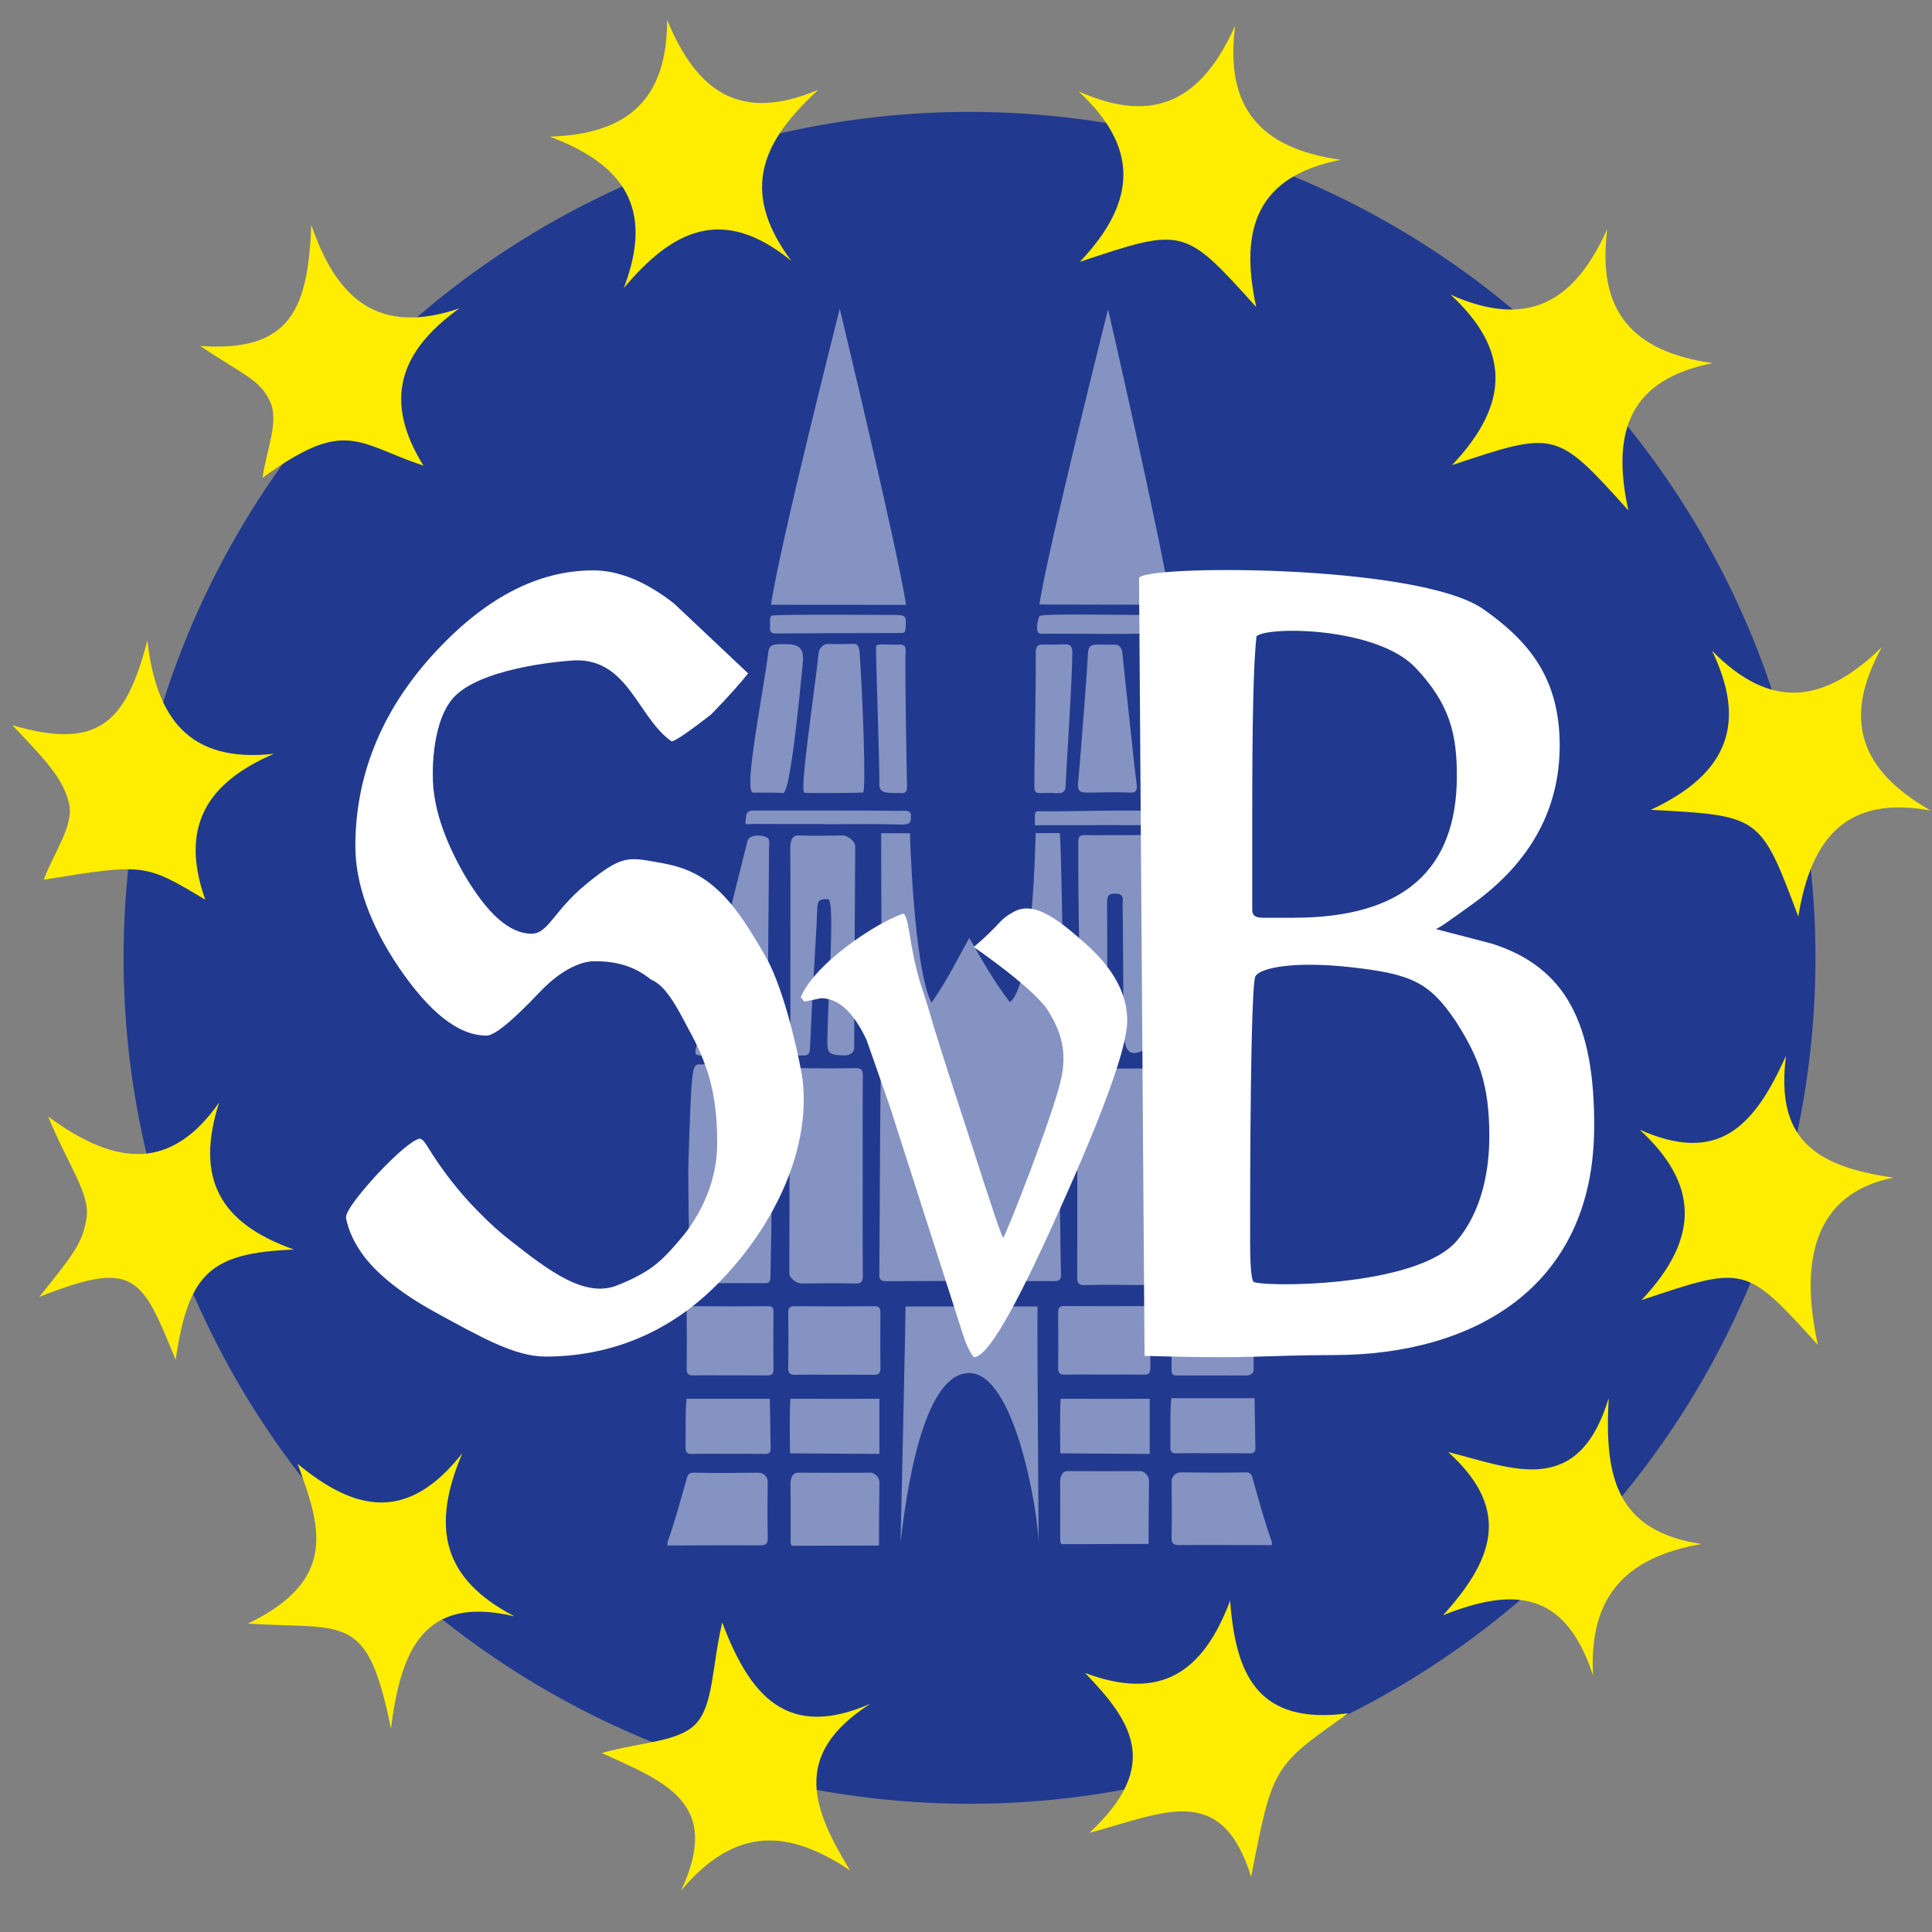 <?xml version="1.0" encoding="utf-8"?>
<!-- Generator: Adobe Illustrator 16.0.4, SVG Export Plug-In . SVG Version: 6.00 Build 0)  -->
<!DOCTYPE svg PUBLIC "-//W3C//DTD SVG 1.0//EN" "http://www.w3.org/TR/2001/REC-SVG-20010904/DTD/svg10.dtd">
<svg version="1.0" xmlns="http://www.w3.org/2000/svg" xmlns:xlink="http://www.w3.org/1999/xlink" x="0px" y="0px" width="179px"
	 height="179.001px" viewBox="0 0 179 179.001" enable-background="new 0 0 179 179.001" xml:space="preserve">
<rect x="0" y="0" width="179" height="179.001" fill="#808080" stroke="none"/>
<g id="kreis">
</g>
<g id="Sterne">
</g>
<g id="Kirche">
</g>
<g id="Typo">
	<g>
		<circle fill="#213A8F" cx="89.826" cy="88.744" r="78.378"/>
		<path fill-rule="evenodd" clip-rule="evenodd" fill="#FFED00" d="M27.233,115.771c-6.861-2.431-9.183-6.562-6.934-13.613
			c-4.361,6.196-9.367,6.046-15.833,1.296c1.845,4.516,3.892,7.123,3.553,9.371c-0.341,2.272-1.146,3.32-4.38,7.332
			c8.853-3.49,9.458-1.941,12.636,5.824C17.462,117.925,19.503,116.082,27.233,115.771z"/>
		<path fill-rule="evenodd" clip-rule="evenodd" fill="#FFED00" d="M57.796,26.684c2.839-7.424-0.018-11.458-6.865-14.025
			c7.202-0.215,10.888-3.421,10.878-10.82c2.747,6.655,6.747,9.557,14.021,6.47c-4.989,4.588-7.496,9.187-2.513,15.864
			C66.896,18.924,62.26,21.385,57.796,26.684z"/>
		<path fill-rule="evenodd" clip-rule="evenodd" fill="#FFED00" d="M166.612,84.92c-3.504-9.351-3.504-9.351-13.664-9.89
			c7.301-3.4,8.849-8.152,5.672-14.739c5.5,5.612,10.451,4.83,15.736-0.337c-3.686,6.67-2.056,11.391,4.518,15.14
			C171.235,73.706,167.825,77.431,166.612,84.92z"/>
		<path fill-rule="evenodd" clip-rule="evenodd" fill="#FFED00" d="M147.599,155.248c-2.598-8.005-7.482-8.15-13.898-5.596
			c4.457-4.926,6.547-9.667,0.468-15.12c5.922,1.476,12.029,4.374,14.88-4.997c-0.4,7.146,0.579,12.309,8.594,13.518
			C150.509,144.297,147.2,148.009,147.599,155.248z"/>
		<path fill-rule="evenodd" clip-rule="evenodd" fill="#FFED00" d="M80.632,157.859c-7.411,4.743-5.289,9.819-1.873,15.433
			c-5.585-3.722-10.521-4.245-15.666,1.878c3.857-8.146-1.497-10.092-7.34-12.753c3.727-1.042,7.144-1.02,8.723-2.712
			c1.626-1.744,1.462-5.156,2.438-9.389C69.477,157.135,72.934,161.215,80.632,157.859z"/>
		<path fill-rule="evenodd" clip-rule="evenodd" fill="#FFED00" d="M1.141,67.187c8.196,2.431,10.588-0.512,12.515-7.852
			c0.811,7.145,3.805,11.383,11.729,10.503c-6.269,2.693-8.747,6.81-6.366,13.52c-5.609-3.363-5.609-3.363-14.968-1.852
			c0.904-2.453,2.842-5.065,2.345-7.075C5.851,72.224,4.5,70.701,1.141,67.187z"/>
		<path fill-rule="evenodd" clip-rule="evenodd" fill="#FFED00" d="M36.222,160.157c-2.191-10.893-4.229-9.146-13.251-9.728
			c8.44-4.076,6.711-9.087,4.602-14.805c5.339,4.422,10.203,5.459,15.262-0.987c-2.916,6.872-1.857,11.633,4.828,15.116
			C39.236,147.759,37.136,152.898,36.222,160.157z"/>
		<path fill-rule="evenodd" clip-rule="evenodd" fill="#FFED00" d="M115.917,173.886c-2.745-8.853-8.1-5.915-14.99-4.069
			c6.835-6.336,3.775-10.461-0.388-14.812c6.878,2.563,10.864,0.113,13.434-6.705c0.5,6.675,2.413,11.594,10.959,10.433
			C117.911,163.667,117.911,163.667,115.917,173.886z"/>
		<path fill-rule="evenodd" clip-rule="evenodd" fill="#FFED00" d="M150.866,47.285c-6.688-7.414-6.688-7.414-16.338-4.19
			c5.545-5.84,5.241-10.829-0.129-15.792c7.176,3.204,11.494,0.661,14.517-6.085c-0.983,7.558,2.263,11.353,9.757,12.428
			C151.056,35.157,149.248,39.874,150.866,47.285z"/>
		<path fill-rule="evenodd" clip-rule="evenodd" fill="#FFED00" d="M168.428,124.613c-6.704-7.399-6.704-7.399-16.348-4.154
			c5.532-5.852,5.218-10.84-0.163-15.793c7.183,3.188,10.548-0.102,13.557-6.854c-0.967,7.559,2.457,10.236,9.95,11.296
			C167.811,110.637,166.793,117.205,168.428,124.613z"/>
		<path fill-rule="evenodd" clip-rule="evenodd" fill="#FFED00" d="M18.545,32.054c8.527,0.616,9.992-3.638,10.298-11.22
			c2.326,6.805,6.159,10.301,13.71,7.741c-5.544,3.976-7.081,8.529-3.316,14.571c-6.2-2.081-7.201-4.482-14.91,1.122
			c0.356-2.59,1.583-5.274,0.666-7.131C23.987,35.097,22.58,34.765,18.545,32.054z"/>
		<path fill-rule="evenodd" clip-rule="evenodd" fill="#FFED00" d="M116.39,28.447c-6.688-7.414-6.688-7.414-16.338-4.19
			c5.545-5.84,5.24-10.83-0.129-15.793c7.175,3.204,11.494,0.661,14.516-6.084c-0.983,7.557,2.263,11.352,9.757,12.428
			C116.578,16.319,114.771,21.036,116.39,28.447z"/>
		<g opacity="0.9">
			<path opacity="0.5" fill-rule="evenodd" clip-rule="evenodd" fill="#FFFFFF" d="M106.521,134.703
				c-1.188,0-8.279-0.053-8.279-0.053s-0.073-3.875,0.032-5.055c2.425,0.017,8.247,0,8.247,0S106.521,133.074,106.521,134.703z"/>
			<path opacity="0.5" fill-rule="evenodd" clip-rule="evenodd" fill="#FFFFFF" d="M102.324,127.355
				c-1.214,0-2.429-0.02-3.643,0.008c-0.497,0.012-0.653-0.152-0.646-0.651c0.028-1.695,0.022-3.39,0.003-5.085
				c-0.004-0.449,0.123-0.624,0.6-0.621c2.453,0.02,4.907,0.016,7.361,0.004c0.421-0.002,0.582,0.145,0.578,0.572
				c-0.014,1.72-0.017,3.441,0.002,5.161c0.006,0.456-0.146,0.628-0.611,0.619C104.753,127.34,103.54,127.355,102.324,127.355z"/>
			<path opacity="0.5" fill-rule="evenodd" clip-rule="evenodd" fill="#FFFFFF" d="M106.415,143.047
				c-2.688,0.007-5.375,0.012-8.062,0.018c-0.152-0.137-0.122-0.323-0.122-0.496c-0.003-1.746,0.012-3.49-0.011-5.237
				c-0.006-0.487,0.184-1.038,0.687-1.034c2.326,0.021,4.397,0.012,6.725,0c0.388-0.002,0.833,0.444,0.825,0.91
				C106.429,139.154,106.427,141.102,106.415,143.047z"/>
			<path opacity="0.5" fill-rule="evenodd" clip-rule="evenodd" fill="#FFFFFF" d="M112.372,134.642
				c-1.113,0.001-2.228-0.019-3.34,0.011c-0.473,0.012-0.606-0.16-0.599-0.615c0.025-1.34-0.046-3.242,0.095-4.494
				c1.571,0,7.708,0,7.708,0s0.062,3.223,0.073,4.589c0.003,0.405-0.135,0.524-0.522,0.518
				C114.649,134.629,113.511,134.642,112.372,134.642z"/>
			<path opacity="0.5" fill-rule="evenodd" clip-rule="evenodd" fill="#FFFFFF" d="M117.841,142.854
				c-0.667-1.799-1.147-3.654-1.676-5.494c-0.158-0.547-0.164-0.958-0.763-0.945c-1.997,0.043-3.962,0.027-5.96,0
				c-0.502-0.005-0.9,0.357-0.893,0.849c0.025,1.72,0.033,3.442-0.003,5.159c-0.013,0.567,0.149,0.732,0.721,0.727
				c2.858-0.021,5.716,0.001,8.573,0.009C117.841,143.057,117.841,142.955,117.841,142.854z"/>
			<g>
				<path opacity="0.5" fill="#FFFFFF" d="M109.229,60.096c-1.486-0.357-2.829,0.036-2.829,0.036s1.067,12.025,1.315,14.23
					c0.982-0.083,2.039,0.005,3.191-0.116C110.219,70.978,109.425,62.917,109.229,60.096z"/>
				<path opacity="0.5" fill-rule="evenodd" clip-rule="evenodd" fill="#FFFFFF" d="M61.837,142.884
					c0.667-1.798,1.147-3.653,1.677-5.495c0.157-0.545,0.164-0.957,0.762-0.943c1.997,0.041,3.961,0.025,5.959,0
					c0.502-0.006,0.901,0.356,0.894,0.848c-0.026,1.72-0.033,3.441,0.002,5.159c0.013,0.567-0.149,0.731-0.721,0.726
					c-2.858-0.021-5.716,0.002-8.573,0.01C61.837,143.086,61.837,142.985,61.837,142.884z"/>
				<path opacity="0.5" fill-rule="evenodd" clip-rule="evenodd" fill="#FFFFFF" d="M89.802,86.899
					c1.302,2.247,2.17,3.856,3.756,5.948c2.175-1.523,2.393-15.649,2.393-15.649s2.092-0.034,2.225,0
					c0.146,0.038,0.314,12.94,0.426,18.987c0.103,5.54-0.484,11.621-0.379,17.16c0.031,1.567,0.029,3.135,0.08,4.701
					c0.016,0.487-0.127,0.652-0.637,0.651c-5.189-0.017-10.379-0.022-15.568,0.005c-0.69,0.003-0.628-0.372-0.625-0.814
					c0.054-7.109,0.042-14.221,0.175-21.327c0.097-5.214-0.027-14.152-0.003-19.363c0.588,0,2.659,0,2.659,0
					s0.344,12.471,1.996,15.703C87.74,90.883,88.944,88.424,89.802,86.899z"/>
				<path opacity="0.5" fill-rule="evenodd" clip-rule="evenodd" fill="#FFFFFF" d="M99.813,109.09c0-3.11,0.016-6.221-0.014-9.332
					c-0.005-0.607,0.186-0.779,0.778-0.768c1.694,0.035,3.389,0.026,5.083,0.003c0.499-0.007,0.652,0.167,0.651,0.659
					c-0.012,6.271-0.013,12.544,0.001,18.816c0.002,0.482-0.18,0.594-0.621,0.588c-1.721-0.018-3.441-0.041-5.16,0.01
					c-0.656,0.02-0.732-0.248-0.729-0.796C99.823,115.211,99.813,112.15,99.813,109.09z"/>
				<path opacity="0.5" fill-rule="evenodd" clip-rule="evenodd" fill="#FFFFFF" d="M79.927,109.018
					c0,3.062-0.014,6.121,0.014,9.184c0.005,0.574-0.162,0.727-0.725,0.715c-1.644-0.037-3.289-0.027-4.933-0.004
					c-0.464,0.006-1.146-0.464-1.145-0.927c0.013-6.249,0.013-12.146,0-18.394c-0.001-0.473,0.7-0.633,1.153-0.627
					c1.644,0.021,3.289,0.033,4.933-0.005c0.574-0.013,0.721,0.16,0.716,0.724C79.914,102.795,79.927,105.906,79.927,109.018z"/>
				<path opacity="0.5" fill-rule="evenodd" clip-rule="evenodd" fill="#FFFFFF" d="M63.802,112.498c0-1.944-0.065-3.562-0.009-5.18
					c0.268-7.821,0.297-8.688,0.936-8.701c2.145-0.042,4.289,0.211,6.431,0.1c0.528-0.027,0.576,0.147,0.555,0.763
					c-0.133,3.811-0.239,15.079-0.334,18.89c-0.01,0.402-0.165,0.52-0.543,0.518c-2.124-0.011-4.247-0.014-6.371,0.002
					c-0.438,0.004-0.532-0.174-0.564-0.58C63.736,116.264,63.885,114.216,63.802,112.498z"/>
				<path opacity="0.5" fill-rule="evenodd" clip-rule="evenodd" fill="#FFFFFF" d="M106.494,86.969c0,2.91-0.091,6.472-0.028,9.382
					c0.018,0.797-0.713,1.15-1.384,1.222c0.19-0.088-0.97,0.381-0.926-1.903c-0.093-1.336-0.073-2.678-0.085-4.018
					c-0.021-2.606-0.014-5.212-0.06-7.818c-0.007-0.392,0.224-1-0.601-1.04c-0.675-0.034-0.846,0.172-0.841,0.842
					c0.032,4.073,0.005,8.147,0.029,12.221c0.005,0.591-0.166,0.771-0.757,0.799c-1.574,0.079-1.617,0.108-1.562-1.508
					c-0.373-5.341-0.39-16.257-0.373-17.192c0.014-0.807,0.547-0.541,1.696-0.568c1.415-0.035,2.79,0.009,4.204-0.028
					c0.55-0.014,0.701,0.135,0.699,0.652C106.483,80.998,106.494,83.983,106.494,86.969z"/>
				<path opacity="0.5" fill-rule="evenodd" clip-rule="evenodd" fill="#FFFFFF" d="M73.232,87.818c0-3.062,0.016-6.124-0.013-9.186
					c-0.006-0.607,0.103-1.248,0.762-1.225c1.416,0.051,2.681,0.021,4.098,0c0.446-0.006,1.16,0.532,1.159,1.01
					c-0.025,6.275-0.096,12.404-0.096,18.679c0,0.452-0.482,0.699-0.89,0.691c-1.679-0.031-1.608-0.298-1.588-1.739
					c0.055-4.12,0.727-12.712,0.059-12.735c-0.525-0.018-0.965-0.061-0.994,0.71c-0.088,2.271-0.246,4.539-0.369,6.81
					c-0.114,2.119-0.232,4.238-0.319,6.358c-0.019,0.472-0.202,0.604-0.644,0.599c-1.448-0.023-1.154,0.079-1.161-1.09
					C73.223,93.739,73.232,90.777,73.232,87.818z"/>
				<path opacity="0.5" fill-rule="evenodd" clip-rule="evenodd" fill="#FFFFFF" d="M71.128,97.098
					c0.002,0.514-0.121,0.706-0.669,0.696c-1.819-0.032-3.641-0.024-5.462-0.005c-0.515,0.008-0.66-0.121-0.525-0.652
					c1.569-6.139,3.236-13.116,4.793-19.257c0.145-0.57,1.43-0.589,1.891-0.21c0.186,0.152,0.093,0.808,0.094,1.001
					C71.255,80.138,71.111,92.422,71.128,97.098z"/>
				<path opacity="0.5" fill-rule="evenodd" clip-rule="evenodd" fill="#FFFFFF" d="M74.538,73.447
					c-0.49-0.026,0.869-8.931,1.323-13.016c0.048-0.429,0.49-0.785,0.895-0.772c0.732,0.023,1.65,0.014,2.384,0
					c0.39-0.008,0.476,0.426,0.504,0.807c0.253,3.396,0.634,12.96,0.312,12.968C78.768,73.464,75.705,73.51,74.538,73.447z"/>
				<path opacity="0.5" fill-rule="evenodd" clip-rule="evenodd" fill="#FFFFFF" d="M102.528,73.407
					c-0.657,0-1.204,0.039-1.906,0.028c-0.699-0.011-0.79-0.311-0.735-0.901c0.177-1.909,0.319-3.822,0.467-5.733
					c0.153-2.012,0.327-4.024,0.433-6.04c0.035-0.667,0.064-1.011,0.779-1.037c0.527-0.018,1.141,0.028,1.671,0
					c0.45-0.023,0.699,0.308,0.745,0.746c0.239,2.334,0.496,4.666,0.75,6.999c0.187,1.73,0.356,3.462,0.58,5.188
					c0.068,0.53-0.04,0.811-0.61,0.779C103.995,73.396,103.236,73.407,102.528,73.407z"/>
				<path opacity="0.5" fill-rule="evenodd" clip-rule="evenodd" fill="#FFFFFF" d="M77.317,127.369
					c-1.214,0-2.428-0.02-3.643,0.008c-0.499,0.012-0.654-0.152-0.646-0.65c0.027-1.695,0.022-3.391,0.003-5.086
					c-0.005-0.449,0.124-0.623,0.599-0.62c2.453,0.019,4.907,0.015,7.361,0.003c0.421-0.002,0.583,0.145,0.579,0.572
					c-0.014,1.72-0.017,3.441,0.002,5.162c0.005,0.455-0.146,0.628-0.612,0.618C79.746,127.354,78.531,127.369,77.317,127.369z"/>
				<path opacity="0.5" fill-rule="evenodd" clip-rule="evenodd" fill="#FFFFFF" d="M81.436,143.195
					c-2.687,0.006-5.375,0.012-8.061,0.018c-0.152-0.137-0.123-0.324-0.123-0.496c-0.002-1.746,0.013-3.491-0.01-5.236
					c-0.006-0.488,0.184-1.039,0.686-1.035c2.327,0.021,4.398,0.012,6.725,0c0.388-0.002,0.833,0.443,0.825,0.909
					C81.45,139.302,81.448,141.249,81.436,143.195z"/>
				<path opacity="0.5" fill-rule="evenodd" clip-rule="evenodd" fill="#FFFFFF" d="M67.624,127.426
					c-1.113,0-2.226-0.019-3.339,0.009c-0.477,0.011-0.674-0.112-0.665-0.632c0.027-1.719,0.021-3.44,0.002-5.161
					c-0.004-0.452,0.139-0.626,0.608-0.621c2.302,0.017,4.604,0.014,6.905,0.001c0.391-0.003,0.532,0.119,0.528,0.52
					c-0.016,1.77-0.022,3.543,0.004,5.312c0.006,0.493-0.197,0.589-0.631,0.581C69.901,127.412,68.762,127.426,67.624,127.426z"/>
				<path opacity="0.5" fill-rule="evenodd" clip-rule="evenodd" fill="#FFFFFF" d="M81.477,134.703c-1.188,0-8.28-0.053-8.28-0.053
					s-0.073-3.875,0.032-5.055c2.425,0.017,8.248,0,8.248,0S81.477,133.074,81.477,134.703z"/>
				<path opacity="0.5" fill-rule="evenodd" clip-rule="evenodd" fill="#FFFFFF" d="M112.235,121.33
					c1.062,0,2.125,0.011,3.188-0.007c0.385-0.006,0.697,0.093,0.694,0.497c-0.016,1.694,0.021,3.35,0.036,5.045
					c0.004,0.409-0.357,0.578-0.735,0.576c-2.126-0.012-4.251-0.012-6.376-0.002c-0.352,0.002-0.499-0.111-0.496-0.479
					c0.012-1.721,0.016-3.441-0.002-5.162c-0.004-0.449,0.239-0.476,0.578-0.473C110.16,121.335,111.197,121.328,112.235,121.33z"/>
				<path opacity="0.5" fill-rule="evenodd" clip-rule="evenodd" fill="#FFFFFF" d="M67.458,134.695
					c-1.113,0.002-2.227-0.019-3.338,0.01c-0.475,0.013-0.607-0.158-0.6-0.615c0.025-1.34-0.046-3.241,0.094-4.494
					c1.573,0,7.709,0,7.709,0s0.062,3.225,0.073,4.59c0.003,0.404-0.134,0.524-0.522,0.518
					C69.735,134.682,68.595,134.695,67.458,134.695z"/>
				<path opacity="0.5" fill-rule="evenodd" clip-rule="evenodd" fill="#FFFFFF" d="M69.78,73.436
					c-0.945,0,0.903-9.054,1.396-12.931c0.034-0.533,0.267-0.78,0.778-0.805c0.126-0.006,0.252-0.017,0.378-0.02
					c1.599-0.043,2.2,0.183,2.045,1.773c-0.295,3.037-1.171,12.162-1.835,12.02C72.325,73.425,70.007,73.436,69.78,73.436z"/>
				<path opacity="0.5" fill-rule="evenodd" clip-rule="evenodd" fill="#FFFFFF" d="M84.04,72.831
					c0.017,0.494-0.142,0.709-0.643,0.646c-0.149-0.019-0.305,0.007-0.455,0c-0.682-0.028-1.467,0.045-1.467-0.757
					c0.014-2.707-0.353-11.991-0.304-12.824c0.018-0.312,0.841-0.126,2.127-0.173c0.797-0.029,0.592,0.533,0.588,1.055
					C83.864,63.889,84.007,71.922,84.04,72.831z"/>
				<path opacity="0.5" fill-rule="evenodd" clip-rule="evenodd" fill="#FFFFFF" d="M103.253,75.104c2.15,0,4.301,0.013,6.45-0.011
					c0.503-0.005,0.653,0.159,0.642,0.651c-0.012,0.485-0.098,0.719-0.668,0.717c-4.35-0.022-8.701-0.013-13.052-0.011
					c-0.796-0.015-0.761,0.169-0.741-0.352c0.016-0.392-0.083-0.869,0.204-0.934C98.288,75.199,101.052,75.104,103.253,75.104z"/>
				<path opacity="0.5" fill-rule="evenodd" clip-rule="evenodd" fill="#FFFFFF" d="M76.379,76.345c-2.225,0-4.451,0.007-6.676-0.01
					c-0.224-0.001-0.711,0.173-0.632-0.216c0.083-0.397-0.068-1.021,0.72-1.022c2.402-0.004,11.35-0.016,13.446,0.034
					c0.25,0.005,1.208-0.173,1.158,0.421c-0.036,0.428,0.208,0.936-1.188,0.834c-2.273-0.064-4.551-0.022-6.827-0.022
					C76.379,76.357,76.379,76.352,76.379,76.345z"/>
				<path opacity="0.5" fill-rule="evenodd" clip-rule="evenodd" fill="#FFFFFF" d="M82.961,56.976
					c1.04,0.001,0.997,0.161,0.939,1.21c-0.021,0.364-0.065,0.461-0.415,0.461c-3.866,0.006-7.732,0.018-11.599,0.045
					c-0.454,0.003-0.578-0.184-0.539-0.587c0.021-0.226-0.078-1.036,0.147-1.069C72.45,56.896,82.507,56.976,82.961,56.976z"/>
				<path opacity="0.5" fill-rule="evenodd" clip-rule="evenodd" fill="#FFFFFF" d="M108.858,56.936
					c0.662,0.277-0.215,1.522-0.439,1.584c-1.283,0.357-9.834,0.141-12.005,0.2c-0.493-0.01-0.364-1.148-0.095-1.64
					C96.498,56.754,108.429,57.111,108.858,56.936z"/>
				<g opacity="0.5">
					<g>
						<path fill="#FFFFFF" d="M96.298,56.007c2.885,0,9.32,0.023,12.183,0.023c-0.797-5.48-5.819-27.376-5.819-27.376
							S97.087,50.842,96.298,56.007z"/>
					</g>
					<path fill-rule="evenodd" clip-rule="evenodd" fill="#FFFFFF" d="M71.432,56.031c2.862,0,9.633,0.008,12.516,0.008
						c-0.789-5.165-6.144-27.428-6.144-27.428S72.229,50.55,71.432,56.031z"/>
				</g>
				<path opacity="0.5" fill="#FFFFFF" d="M83.431,142.842c0.213-1.109,1.447-15.464,6.29-15.629
					c4.286-0.146,6.468,12.779,6.515,15.895c0,0.754-0.152-19.334-0.11-22.062c-0.914,0-8.305,0.008-12.225,0
					C83.907,121.893,83.479,141.729,83.431,142.842z"/>
			</g>
			<path opacity="0.5" fill-rule="evenodd" clip-rule="evenodd" fill="#FFFFFF" d="M95.832,72.889
				c0.013,0.785,0.378,0.56,1.535,0.576c0.597,0.008,1.353,0.197,1.353-0.604c0.029-0.897,0.646-10.287,0.631-12.416
				c-0.006-0.97-0.508-0.714-1.821-0.721c-1.399-0.006-1.589-0.164-1.567,1.079C95.984,63.912,95.815,71.979,95.832,72.889z"/>
		</g>
		<circle fill="none" cx="89.5" cy="89.5" r="89.5"/>
		<g>
			<path fill="#FFFFFF" d="M69.315,62.389l-6.854-6.464c-2.611-2.053-5.14-3.08-7.507-3.08c-5.222,0-10.199,2.668-14.931,7.903
				c-4.731,5.235-7.099,11.188-7.099,17.652c0,3.388,1.306,7.187,3.998,11.189c2.856,4.206,5.548,6.36,8.159,6.36
				c0.736,0,2.367-1.333,4.897-4.003c2.529-2.665,4.455-2.89,5.108-2.89c1.946,0,3.641,0.414,5.229,1.701
				c0.86,0.355,1.688,1.25,2.802,3.323c0.226,0.407,0.434,0.803,0.635,1.194c2.142,3.836,2.695,6.699,2.695,10.713
				c0,2.978-1.153,5.996-3.112,8.458c-1.958,2.358-2.905,3.274-5.771,4.493c-0.057,0.024-0.115,0.037-0.173,0.06
				c-0.028,0.013-0.053,0.024-0.082,0.036c-3.056,1.357-6.533-1.371-9.921-4.017c-1.072-0.829-2.073-1.737-3.021-2.714
				c-1.811-1.81-3.41-3.871-4.835-6.194c-0.245-0.411-0.489-0.614-0.653-0.614c-0.571,0.104-1.877,1.129-3.916,3.283
				c-1.647,1.812-2.593,3.038-2.854,3.75c-0.029,0.102-0.044,0.19-0.044,0.27v0.104c0.257,1.221,0.839,2.424,1.74,3.605
				c1.378,1.725,3.496,3.398,6.381,4.998c4.323,2.36,7.494,4.182,10.35,4.182c5.466,0,11.323-1.857,16.299-7.09
				c5.001-5.211,8.299-12.221,7.52-18.609c-0.108-0.893-1.33-7.201-3.128-10.826c-0.52-0.955-1.101-1.942-1.749-2.961
				c-3.264-5.235-6.016-5.87-8.684-6.334c-2.597-0.453-3.239-0.625-6.526,2.082c-2.977,2.452-3.475,4.56-5.025,4.56
				c-2.04,0-4.08-1.847-6.202-5.438c-1.957-3.388-2.938-6.465-2.938-9.134c0-0.057-0.202-5.416,2.205-7.595
				c2.966-2.685,10.64-3.154,10.99-3.163c4.914-0.11,5.787,5.286,8.894,7.491c0.202,0.144,1.892-1.08,3.669-2.453
				c0.009-0.01,0.017-0.018,0.027-0.027C67.602,64.442,68.744,63.108,69.315,62.389z"/>
			<path fill="#FFFFFF" d="M116.02,75.638c0-8.45,0.097-13.979,0.393-16.693c1.081-0.941,11.151-0.862,14.735,2.92
				c3.185,3.366,3.83,6.158,3.83,10.016c0,8.767-5.009,13.149-15.127,13.149h-2.85c-0.687,0-0.981-0.211-0.981-0.731V75.638z
				 M135.011,114.92c-3.748,4.477-18.599,4.334-18.895,3.812c-0.193-0.313-0.293-1.566-0.293-3.863
				c0-15.753,0.196-23.892,0.491-24.415c0.492-0.832,3.732-1.41,8.812-0.844c5.621,0.627,7.298,1.367,9.754,5.018
				c2.064,3.236,3.107,5.73,3.107,10.635C137.987,108.289,137.364,112.107,135.011,114.92z M106.042,125.621
				c10.173,0.31,10.657-0.061,17.633-0.076c12.697-0.031,23.928-6.141,24.025-21.004c0.067-9.689-2.617-14.932-9.48-17.113
				l-5.207-1.355c0.196,0,1.377-0.836,3.537-2.398c5.305-3.861,7.956-8.766,7.956-14.608c0-6.158-2.78-9.619-7.071-12.625
				c-6.074-4.252-31.902-4.113-31.902-2.861L106.042,125.621z"/>
			<path fill="#FFFFFF" d="M85.211,90.892c-1.002-3.429-0.958-5.841-1.491-6.238c-0.267,0-2.943,1.126-5.979,3.59
				c-2.787,2.262-3.478,3.925-3.544,4.163l0.333,0.397c0.667-0.159,1.203-0.239,1.535-0.319c1.603,0,3.004,1.278,4.206,3.829
				c0.2,0.558,0.935,2.631,2.203,6.3l6.675,20.812c0.467,1.516,0.876,2.078,1.077,2.316c1.269,0,3.798-4.389,7.936-13.64
				c4.205-9.331,6.275-15.149,6.275-17.544c0-2.472-1.269-4.785-3.738-7.019c-2.336-2.071-4.709-4.104-6.675-3.109
				c-1.484,0.752-1.261,1.159-3.798,3.314c0,0,5.398,3.704,6.801,5.778c1.268,1.992,1.881,3.891,1.254,6.579
				c-0.808,3.462-5.072,14.335-5.338,14.573c-0.135-0.077-1.057-2.812-3.125-9.271c-2.203-6.697-3.403-10.539-3.656-11.482
				C85.953,93.15,85.211,90.892,85.211,90.892z"/>
		</g>
	</g>
</g>
</svg>
